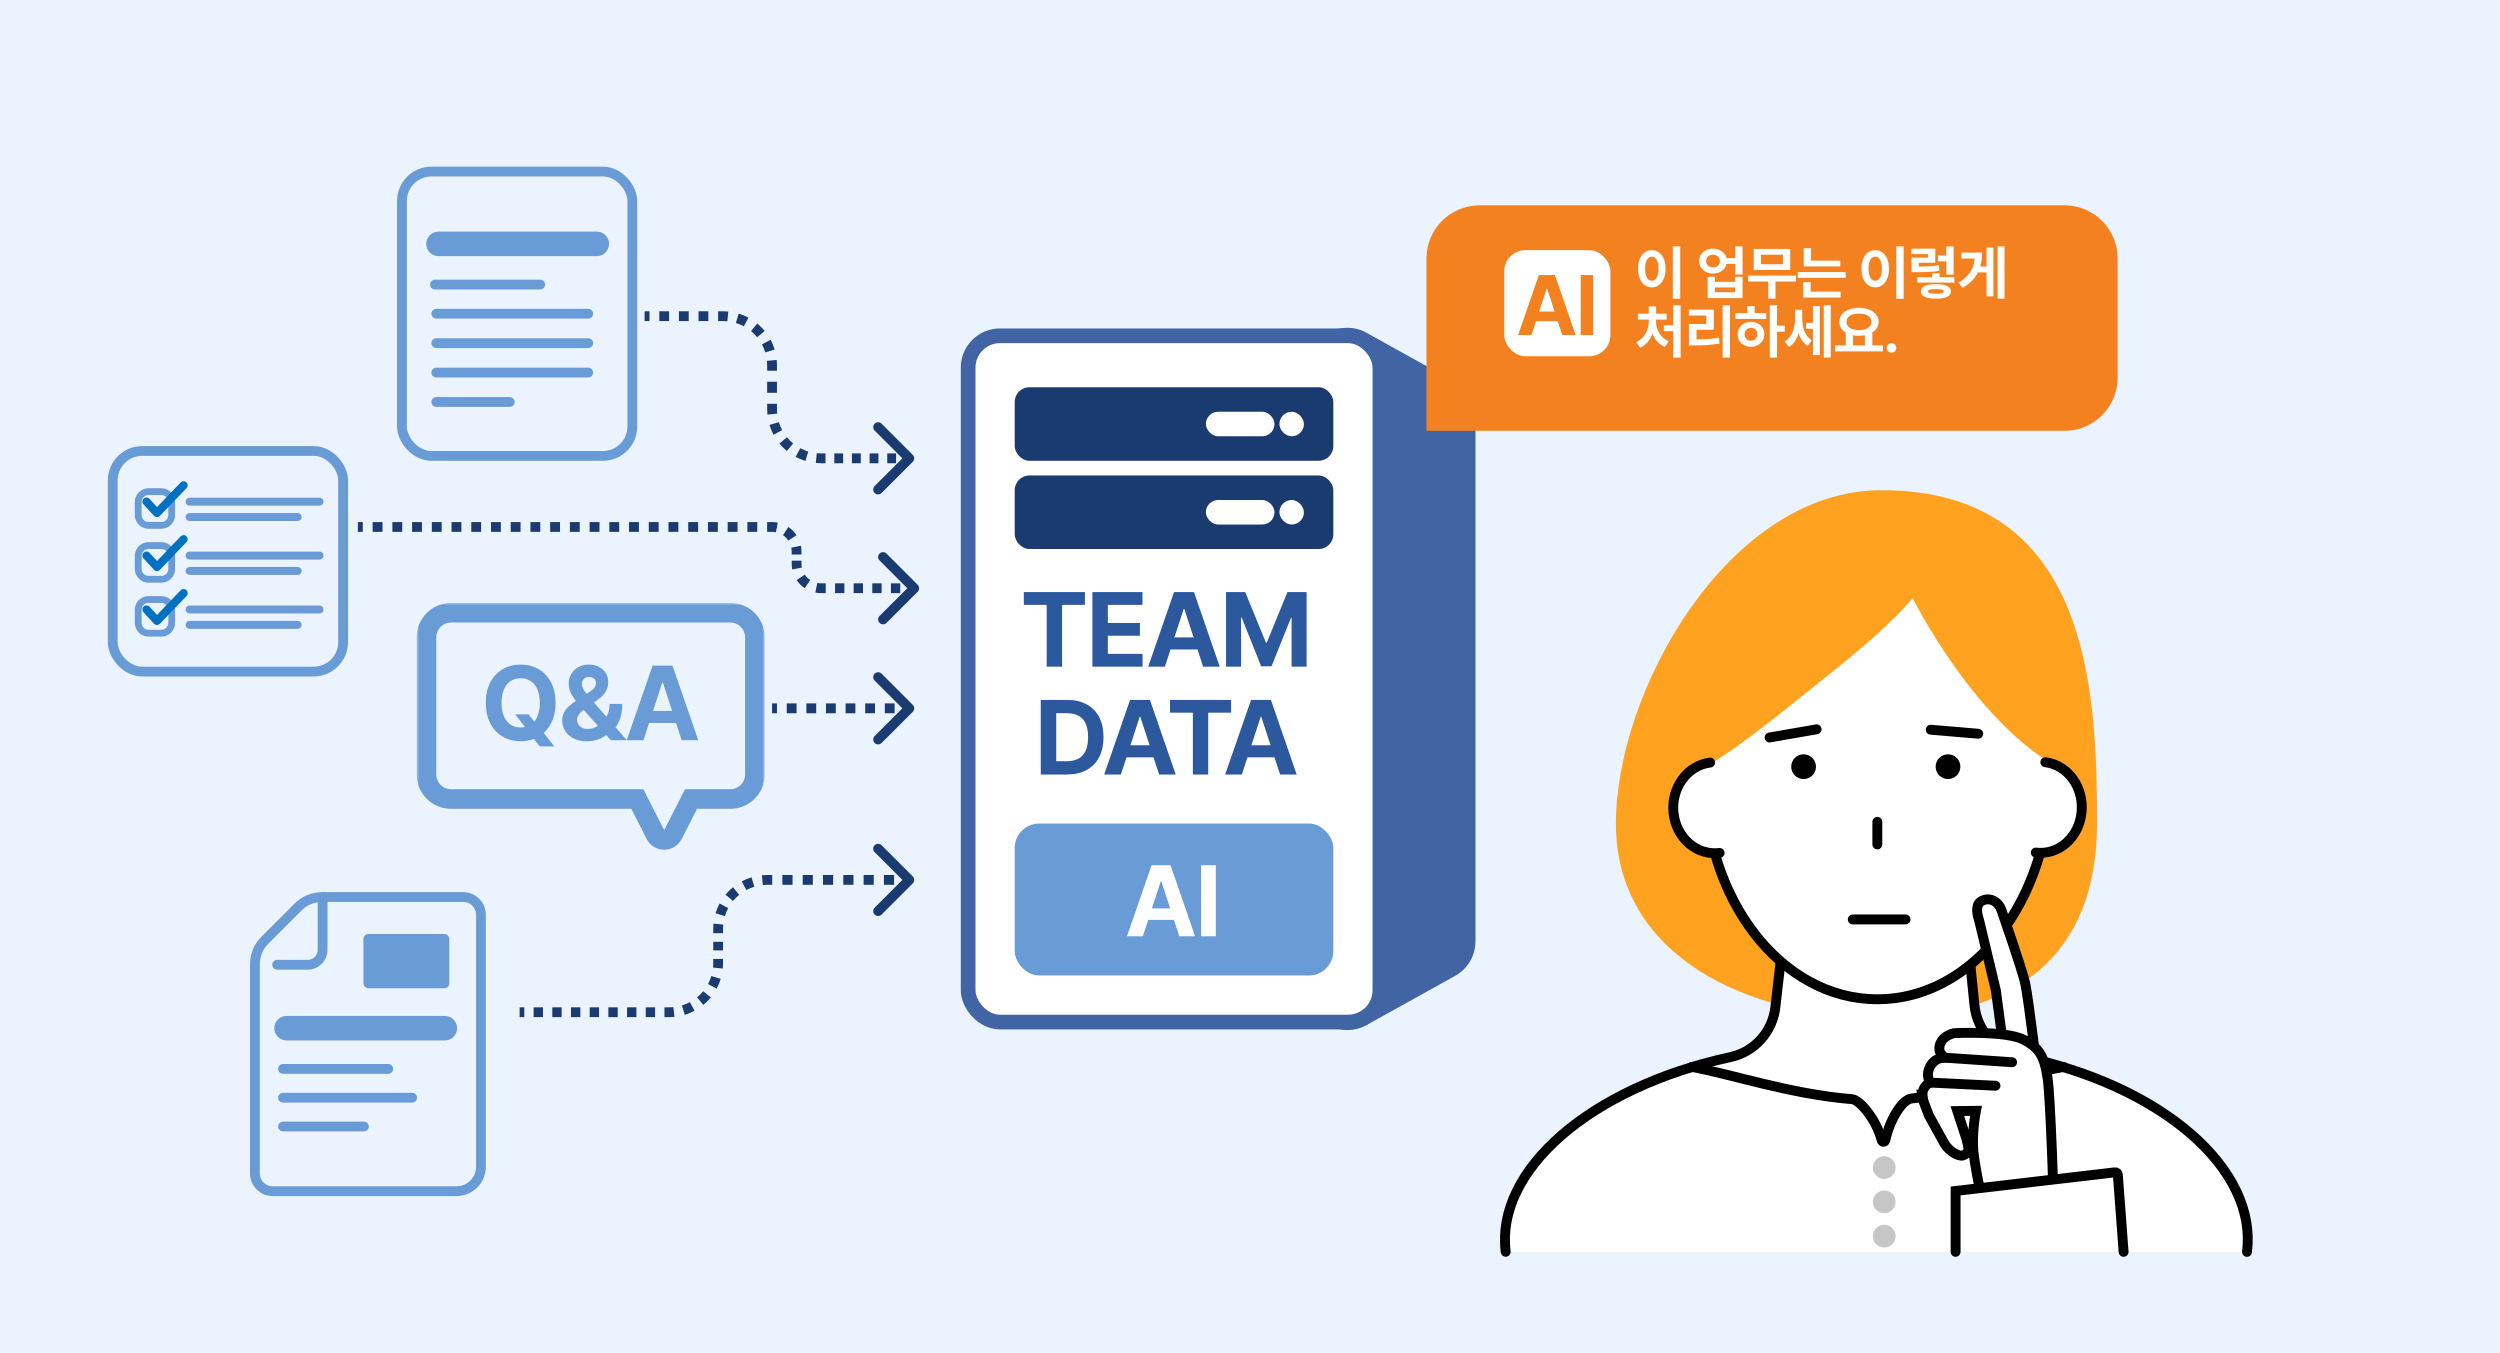 <svg width="510" height="276" viewBox="0 0 510 276" fill="none" xmlns="http://www.w3.org/2000/svg">
<rect width="510" height="276" fill="#EBF3FF"/>
<path d="M273.424 68.533C274.983 68.177 276.623 68.408 278.027 69.189L296.156 79.26L296.534 79.486C298.375 80.678 299.5 82.729 299.5 84.942V192.058C299.5 194.271 298.375 196.321 296.534 197.514L296.156 197.74L278.027 207.812C276.623 208.592 274.983 208.823 273.424 208.467L273.113 208.388L234.242 197.469C231.438 196.681 229.5 194.124 229.5 191.211V85.789C229.5 82.876 231.438 80.319 234.242 79.531L273.113 68.612L273.424 68.533Z" fill="#4064A4" stroke="#4064A4" stroke-width="3"/>
<rect x="197.5" y="68.5" width="84" height="140" rx="6.5" fill="white" stroke="#4064A4" stroke-width="3"/>
<rect x="207" y="168" width="65" height="31" rx="5" fill="#699BD7"/>
<path d="M229.9 191L234.925 176.506H238.789L243.794 191H240.571L239.48 187.657H234.235L233.144 191H229.9ZM238.719 185.314L236.907 179.769H236.807L234.995 185.314H238.719ZM248.028 191H245.026V176.506H248.028V191Z" fill="white"/>
<path d="M208.86 120.781H221.325V123.388H216.658V136H213.526V123.388H208.86V120.781ZM222.849 120.781H233.065V123.388H226.002V127.087H232.54V129.694H226.002V133.393H233.086V136H222.849V120.781ZM234.232 136L239.508 120.781H243.565L248.821 136H245.436L244.291 132.49H238.783L237.638 136H234.232ZM243.492 130.03L241.589 124.207H241.484L239.582 130.03H243.492ZM254.024 120.781L258.249 131.102H258.417L262.642 120.781H266.552V136H263.483V126.036H263.357L259.384 135.937H257.282L253.309 125.994H253.183V136H250.114V120.781H254.024ZM212.318 158V142.781H217.741C219.261 142.781 220.575 143.086 221.682 143.696C222.796 144.298 223.648 145.17 224.236 146.313C224.825 147.448 225.119 148.8 225.119 150.37C225.119 151.946 224.821 153.309 224.226 154.458C223.637 155.6 222.782 156.476 221.661 157.086C220.547 157.695 219.219 158 217.678 158H212.318ZM217.552 155.288C219.023 155.288 220.127 154.889 220.862 154.09C221.598 153.291 221.966 152.051 221.966 150.37C221.966 148.702 221.598 147.472 220.862 146.68C220.134 145.889 219.037 145.493 217.573 145.493H215.471V155.288H217.552ZM225.256 158L230.532 142.781H234.589L239.844 158H236.46L235.314 154.49H229.807L228.661 158H225.256ZM234.516 152.03L232.613 146.207H232.508L230.606 152.03H234.516ZM238.678 142.781H251.143V145.388H246.477V158H243.345V145.388H238.678V142.781ZM249.935 158L255.211 142.781H259.268L264.523 158H261.139L259.993 154.49H254.486L253.34 158H249.935ZM259.195 152.03L257.292 146.207H257.187L255.285 152.03H259.195Z" fill="#2C599D"/>
<rect x="207" y="79" width="65" height="15" rx="3" fill="#1A3B70"/>
<rect x="261" y="84" width="5" height="5" rx="2.5" fill="white"/>
<rect x="246" y="84" width="14" height="5" rx="2.5" fill="white"/>
<rect x="207" y="97" width="65" height="15" rx="3" fill="#1A3B70"/>
<rect x="261" y="102" width="5" height="5" rx="2.5" fill="white"/>
<rect x="246" y="102" width="14" height="5" rx="2.5" fill="white"/>
<path d="M98.12 238C98.12 240.761 95.881 243 93.12 243H55.616C53.635 243 52 241.372 52 239.384V196.815C52 194.834 52.706 193.062 54.125 191.715L60.715 185.125C62.062 183.706 63.834 183 65.815 183H94.504C96.485 183 98.12 184.628 98.12 186.616V238Z" stroke="#699BD7" stroke-width="2" stroke-linecap="round" stroke-linejoin="round"/>
<path d="M56.531 196.815H62.762C64.462 196.815 65.809 195.468 65.809 193.768V183" stroke="#699BD7" stroke-width="2" stroke-linecap="round" stroke-linejoin="round"/>
<path d="M57.74 218.051H79.205" stroke="#699BD7" stroke-width="2" stroke-linecap="round" stroke-linejoin="round"/>
<path d="M58.457 209.75L90.741 209.75" stroke="#699BD7" stroke-width="5" stroke-linecap="round" stroke-linejoin="round"/>
<path d="M57.74 223.928H84.089" stroke="#699BD7" stroke-width="2" stroke-linecap="round" stroke-linejoin="round"/>
<path d="M57.74 229.811H74.236" stroke="#699BD7" stroke-width="2" stroke-linecap="round" stroke-linejoin="round"/>
<rect x="74.138" y="190.535" width="17.526" height="11.069" rx="1" fill="#699BD7"/>
<path d="M186.207 94.207C186.598 93.817 186.598 93.183 186.207 92.793L179.843 86.429C179.453 86.038 178.819 86.038 178.429 86.429C178.038 86.82 178.038 87.453 178.429 87.843L184.086 93.5L178.429 99.157C178.038 99.547 178.038 100.181 178.429 100.571C178.819 100.962 179.453 100.962 179.843 100.571L186.207 94.207ZM131.5 64.5V65.5H132.5V64.5V63.5H131.5V64.5ZM134.5 64.5V65.5H136.5V64.5V63.5H134.5V64.5ZM138.5 64.5V65.5H140.5V64.5V63.5H138.5V64.5ZM142.5 64.5V65.5H144.5V64.5V63.5H142.5V64.5ZM146.5 64.5V65.5H147.5V64.5V63.5H146.5V64.5ZM147.5 64.5V65.5C147.798 65.5 148.093 65.514 148.384 65.543L148.481 64.547L148.577 63.552C148.223 63.518 147.863 63.5 147.5 63.5V64.5ZM150.404 64.928L150.114 65.885C150.683 66.058 151.227 66.285 151.743 66.561L152.215 65.679L152.687 64.797C152.057 64.46 151.39 64.182 150.694 63.971L150.404 64.928ZM153.844 66.77L153.209 67.542C153.665 67.917 154.083 68.335 154.458 68.791L155.23 68.156L156.003 67.521C155.546 66.965 155.035 66.454 154.479 65.997L153.844 66.77ZM156.321 69.785L155.439 70.257C155.715 70.772 155.943 71.317 156.115 71.886L157.072 71.596L158.029 71.306C157.818 70.61 157.54 69.943 157.203 69.313L156.321 69.785ZM157.453 73.519L156.457 73.616C156.486 73.907 156.5 74.201 156.5 74.5H157.5H158.5C158.5 74.137 158.482 73.777 158.448 73.423L157.453 73.519ZM157.5 74.5H156.5V75.625H157.5H158.5V74.5H157.5ZM157.5 77.875H156.5V80.125H157.5H158.5V77.875H157.5ZM157.5 82.375H156.5V83.5H157.5H158.5V82.375H157.5ZM157.5 83.5H156.5C156.5 83.863 156.518 84.223 156.552 84.577L157.547 84.481L158.543 84.384C158.514 84.093 158.5 83.799 158.5 83.5H157.5ZM157.928 86.404L156.971 86.694C157.182 87.39 157.46 88.057 157.797 88.687L158.679 88.215L159.561 87.743C159.285 87.228 159.057 86.683 158.885 86.114L157.928 86.404ZM159.77 89.844L158.997 90.479C159.454 91.035 159.965 91.546 160.521 92.003L161.156 91.23L161.791 90.458C161.335 90.083 160.917 89.665 160.542 89.209L159.77 89.844ZM162.785 92.321L162.313 93.203C162.943 93.54 163.61 93.818 164.306 94.029L164.596 93.072L164.886 92.115C164.317 91.942 163.773 91.715 163.257 91.439L162.785 92.321ZM166.519 93.453L166.423 94.448C166.777 94.482 167.137 94.5 167.5 94.5V93.5V92.5C167.202 92.5 166.907 92.486 166.616 92.457L166.519 93.453ZM167.5 93.5V94.5H168.4V93.5V92.5H167.5V93.5ZM170.2 93.5V94.5H172V93.5V92.5H170.2V93.5ZM173.8 93.5V94.5H175.6V93.5V92.5H173.8V93.5ZM177.4 93.5V94.5H179.2V93.5V92.5H177.4V93.5ZM181 93.5V94.5H182.8V93.5V92.5H181V93.5ZM184.6 93.5V94.5H185.5V93.5V92.5H184.6V93.5Z" fill="#1A3B70"/>
<path d="M186.207 145.207C186.598 144.817 186.598 144.183 186.207 143.793L179.843 137.429C179.453 137.038 178.819 137.038 178.429 137.429C178.038 137.819 178.038 138.453 178.429 138.843L184.086 144.5L178.429 150.157C178.038 150.547 178.038 151.181 178.429 151.571C178.819 151.962 179.453 151.962 179.843 151.571L186.207 145.207ZM157.5 144.5V145.5H158.5V144.5V143.5H157.5V144.5ZM160.5 144.5V145.5H162.5V144.5V143.5H160.5V144.5ZM164.5 144.5V145.5H166.5V144.5V143.5H164.5V144.5ZM168.5 144.5V145.5H170.5V144.5V143.5H168.5V144.5ZM172.5 144.5V145.5H174.5V144.5V143.5H172.5V144.5ZM176.5 144.5V145.5H178.5V144.5V143.5H176.5V144.5ZM180.5 144.5V145.5H182.5V144.5V143.5H180.5V144.5ZM184.5 144.5V145.5H185.5V144.5V143.5H184.5V144.5Z" fill="#1A3B70"/>
<path d="M186.207 180.207C186.598 179.817 186.598 179.183 186.207 178.793L179.843 172.429C179.453 172.038 178.819 172.038 178.429 172.429C178.038 172.819 178.038 173.453 178.429 173.843L184.086 179.5L178.429 185.157C178.038 185.547 178.038 186.181 178.429 186.571C178.819 186.962 179.453 186.962 179.843 186.571L186.207 180.207ZM106 206.5V207.5H106.953V206.5V205.5H106V206.5ZM108.859 206.5V207.5H110.766V206.5V205.5H108.859V206.5ZM112.672 206.5V207.5H114.578V206.5V205.5H112.672V206.5ZM116.484 206.5V207.5H118.391V206.5V205.5H116.484V206.5ZM120.297 206.5V207.5H122.203V206.5V205.5H120.297V206.5ZM124.109 206.5V207.5H126.016V206.5V205.5H124.109V206.5ZM127.922 206.5V207.5H129.828V206.5V205.5H127.922V206.5ZM131.734 206.5V207.5H133.641V206.5V205.5H131.734V206.5ZM135.547 206.5V207.5H136.5V206.5V205.5H135.547V206.5ZM136.5 206.5V207.5C136.863 207.5 137.223 207.482 137.577 207.448L137.481 206.453L137.384 205.457C137.093 205.486 136.798 205.5 136.5 205.5V206.5ZM139.404 206.072L139.694 207.029C140.39 206.818 141.057 206.54 141.687 206.203L141.215 205.321L140.743 204.439C140.227 204.715 139.683 204.943 139.114 205.115L139.404 206.072ZM142.844 204.23L143.479 205.003C144.035 204.546 144.546 204.035 145.003 203.479L144.23 202.844L143.458 202.209C143.083 202.665 142.665 203.083 142.209 203.458L142.844 204.23ZM145.321 201.215L146.203 201.687C146.54 201.057 146.818 200.39 147.029 199.694L146.072 199.404L145.115 199.114C144.943 199.683 144.715 200.227 144.439 200.743L145.321 201.215ZM146.453 197.481L147.448 197.577C147.482 197.223 147.5 196.863 147.5 196.5H146.5H145.5C145.5 196.798 145.486 197.093 145.457 197.384L146.453 197.481ZM146.5 196.5H147.5V195.625H146.5H145.5V196.5H146.5ZM146.5 193.875H147.5V192.125H146.5H145.5V193.875H146.5ZM146.5 190.375H147.5V189.5H146.5H145.5V190.375H146.5ZM146.5 189.5H147.5C147.5 189.202 147.514 188.907 147.543 188.616L146.547 188.519L145.552 188.423C145.518 188.777 145.5 189.137 145.5 189.5H146.5ZM146.928 186.596L147.885 186.886C148.057 186.317 148.285 185.773 148.561 185.257L147.679 184.785L146.797 184.313C146.46 184.943 146.182 185.61 145.971 186.306L146.928 186.596ZM148.77 183.156L149.542 183.791C149.917 183.335 150.335 182.917 150.791 182.542L150.156 181.77L149.521 180.997C148.965 181.454 148.454 181.965 147.997 182.521L148.77 183.156ZM151.785 180.679L152.257 181.561C152.773 181.285 153.317 181.057 153.886 180.885L153.596 179.928L153.306 178.971C152.61 179.182 151.943 179.46 151.313 179.797L151.785 180.679ZM155.519 179.547L155.616 180.543C155.907 180.514 156.202 180.5 156.5 180.5V179.5V178.5C156.137 178.5 155.777 178.518 155.423 178.552L155.519 179.547ZM156.5 179.5V180.5H157.536V179.5V178.5H156.5V179.5ZM159.607 179.5V180.5H161.679V179.5V178.5H159.607V179.5ZM163.75 179.5V180.5H165.821V179.5V178.5H163.75V179.5ZM167.893 179.5V180.5H169.964V179.5V178.5H167.893V179.5ZM172.036 179.5V180.5H174.107V179.5V178.5H172.036V179.5ZM176.179 179.5V180.5H178.25V179.5V178.5H176.179V179.5ZM180.321 179.5V180.5H182.393V179.5V178.5H180.321V179.5ZM184.464 179.5V180.5H185.5V179.5V178.5H184.464V179.5Z" fill="#1A3B70"/>
<rect x="82" y="35" width="47" height="58" rx="6" stroke="#699BD7" stroke-width="2"/>
<path d="M88.74 58.051H110.205" stroke="#699BD7" stroke-width="2" stroke-linecap="round" stroke-linejoin="round"/>
<path d="M89.457 49.75L121.741 49.75" stroke="#699BD7" stroke-width="5" stroke-linecap="round" stroke-linejoin="round"/>
<path d="M89 64H120" stroke="#699BD7" stroke-width="2" stroke-linecap="round" stroke-linejoin="round"/>
<path d="M89 76H120" stroke="#699BD7" stroke-width="2" stroke-linecap="round" stroke-linejoin="round"/>
<path d="M89 82H104" stroke="#699BD7" stroke-width="2" stroke-linecap="round" stroke-linejoin="round"/>
<path d="M89 70H120" stroke="#699BD7" stroke-width="2" stroke-linecap="round" stroke-linejoin="round"/>
<rect x="23" y="92" width="47" height="45" rx="6" fill="#EBF3FF" stroke="#699BD7" stroke-width="2"/>
<path d="M32.932 100.098H30.304C30.227 100.098 30.147 100.098 30.07 100.111C30.057 100.111 30.049 100.111 30.036 100.115C29.972 100.123 29.904 100.132 29.84 100.145C29.836 100.145 29.827 100.145 29.823 100.149C29.393 100.239 28.997 100.453 28.677 100.775C28.362 101.092 28.149 101.49 28.055 101.919C28.055 101.927 28.051 101.936 28.047 101.945C28.034 102 28.03 102.056 28.021 102.112C28.021 102.133 28.013 102.155 28.013 102.176C28.013 102.223 28.009 102.27 28.004 102.313C28.004 102.343 28 102.377 28 102.407V105.051C28 105.669 28.238 106.251 28.673 106.688C29.039 107.057 29.512 107.284 30.019 107.348C30.036 107.348 30.053 107.353 30.066 107.357C30.108 107.357 30.147 107.361 30.189 107.366C30.223 107.366 30.262 107.37 30.296 107.37H32.924C34.193 107.37 35.224 106.333 35.224 105.056V103.033V102.412C35.224 101.135 34.193 100.098 32.924 100.098H32.932ZM34.84 105.056C34.84 106.114 33.984 106.976 32.932 106.976H31.616H30.3C30.236 106.976 30.168 106.976 30.104 106.963C30.104 106.963 30.096 106.963 30.091 106.963C29.269 106.873 28.601 106.251 28.43 105.45C28.43 105.45 28.43 105.446 28.43 105.441C28.422 105.394 28.413 105.347 28.409 105.296C28.409 105.279 28.405 105.266 28.4 105.249C28.4 105.214 28.4 105.176 28.396 105.141C28.396 105.111 28.396 105.086 28.396 105.056V102.412C28.396 102.347 28.396 102.279 28.405 102.215V102.206C28.413 102.142 28.422 102.082 28.434 102.022C28.575 101.34 29.078 100.788 29.733 100.578C29.733 100.578 29.733 100.578 29.738 100.578C29.785 100.565 29.836 100.552 29.883 100.539C29.895 100.539 29.908 100.53 29.921 100.53C29.959 100.522 29.997 100.518 30.032 100.513C30.057 100.513 30.083 100.505 30.113 100.5C30.13 100.5 30.147 100.5 30.168 100.5C30.215 100.5 30.257 100.496 30.304 100.496H32.932C33.984 100.496 34.84 101.358 34.84 102.416V105.06V105.056Z" fill="#699BD7" stroke="#699BD7" stroke-miterlimit="10"/>
<path d="M38.674 101.803H65.191C65.483 101.803 65.722 102.042 65.722 102.34C65.722 102.638 65.483 102.876 65.191 102.876H38.674C38.381 102.876 38.142 102.638 38.141 102.34C38.141 102.041 38.381 101.803 38.674 101.803Z" fill="#699BD7" stroke="#699BD7" stroke-width="0.555"/>
<path d="M38.674 104.938H60.731C61.024 104.938 61.263 105.176 61.263 105.475C61.263 105.773 61.023 106.011 60.731 106.011H38.674C38.381 106.011 38.142 105.773 38.141 105.475C38.141 105.176 38.381 104.938 38.674 104.938Z" fill="#699BD7" stroke="#699BD7" stroke-width="0.555"/>
<path d="M29.891 102.338L32.025 104.661L37.455 99" stroke="#0070C0" stroke-width="1.664" stroke-linecap="round" stroke-linejoin="round"/>
<path d="M32.932 111.098H30.304C30.227 111.098 30.147 111.098 30.07 111.111C30.057 111.111 30.049 111.111 30.036 111.115C29.972 111.123 29.904 111.132 29.84 111.145C29.836 111.145 29.827 111.145 29.823 111.149C29.393 111.239 28.997 111.453 28.677 111.775C28.362 112.092 28.149 112.49 28.055 112.919C28.055 112.927 28.051 112.936 28.047 112.945C28.034 113 28.03 113.056 28.021 113.112C28.021 113.133 28.013 113.155 28.013 113.176C28.013 113.223 28.009 113.27 28.004 113.313C28.004 113.343 28 113.377 28 113.407V116.051C28 116.669 28.238 117.251 28.673 117.688C29.039 118.057 29.512 118.284 30.019 118.348C30.036 118.348 30.053 118.353 30.066 118.357C30.108 118.357 30.147 118.361 30.189 118.366C30.223 118.366 30.262 118.37 30.296 118.37H32.924C34.193 118.37 35.224 117.333 35.224 116.056V114.033V113.412C35.224 112.135 34.193 111.098 32.924 111.098H32.932ZM34.84 116.056C34.84 117.114 33.984 117.976 32.932 117.976H31.616H30.3C30.236 117.976 30.168 117.976 30.104 117.963C30.104 117.963 30.096 117.963 30.091 117.963C29.269 117.873 28.601 117.251 28.43 116.45C28.43 116.45 28.43 116.446 28.43 116.441C28.422 116.394 28.413 116.347 28.409 116.296C28.409 116.279 28.405 116.266 28.4 116.249C28.4 116.214 28.4 116.176 28.396 116.141C28.396 116.111 28.396 116.086 28.396 116.056V113.412C28.396 113.347 28.396 113.279 28.405 113.215V113.206C28.413 113.142 28.422 113.082 28.434 113.022C28.575 112.34 29.078 111.788 29.733 111.578C29.733 111.578 29.733 111.578 29.738 111.578C29.785 111.565 29.836 111.552 29.883 111.539C29.895 111.539 29.908 111.53 29.921 111.53C29.959 111.522 29.997 111.518 30.032 111.513C30.057 111.513 30.083 111.505 30.113 111.5C30.13 111.5 30.147 111.5 30.168 111.5C30.215 111.5 30.257 111.496 30.304 111.496H32.932C33.984 111.496 34.84 112.358 34.84 113.416V116.06V116.056Z" fill="#699BD7" stroke="#699BD7" stroke-miterlimit="10"/>
<path d="M38.674 112.803H65.191C65.483 112.803 65.722 113.042 65.722 113.34C65.722 113.638 65.483 113.876 65.191 113.876H38.674C38.381 113.876 38.142 113.638 38.141 113.34C38.141 113.041 38.381 112.803 38.674 112.803Z" fill="#699BD7" stroke="#699BD7" stroke-width="0.555"/>
<path d="M38.674 115.938H60.731C61.024 115.938 61.263 116.176 61.263 116.475C61.263 116.773 61.023 117.011 60.731 117.011H38.674C38.381 117.011 38.142 116.773 38.141 116.475C38.141 116.176 38.381 115.938 38.674 115.938Z" fill="#699BD7" stroke="#699BD7" stroke-width="0.555"/>
<path d="M29.891 113.338L32.025 115.661L37.455 110" stroke="#0070C0" stroke-width="1.664" stroke-linecap="round" stroke-linejoin="round"/>
<path d="M32.932 122.098H30.304C30.227 122.098 30.147 122.098 30.07 122.111C30.057 122.111 30.049 122.111 30.036 122.115C29.972 122.123 29.904 122.132 29.84 122.145C29.836 122.145 29.827 122.145 29.823 122.149C29.393 122.239 28.997 122.453 28.677 122.775C28.362 123.092 28.149 123.49 28.055 123.919C28.055 123.927 28.051 123.936 28.047 123.945C28.034 124 28.03 124.056 28.021 124.112C28.021 124.133 28.013 124.155 28.013 124.176C28.013 124.223 28.009 124.27 28.004 124.313C28.004 124.343 28 124.377 28 124.407V127.051C28 127.669 28.238 128.251 28.673 128.688C29.039 129.057 29.512 129.284 30.019 129.348C30.036 129.348 30.053 129.353 30.066 129.357C30.108 129.357 30.147 129.361 30.189 129.366C30.223 129.366 30.262 129.37 30.296 129.37H32.924C34.193 129.37 35.224 128.333 35.224 127.056V125.033V124.412C35.224 123.135 34.193 122.098 32.924 122.098H32.932ZM34.84 127.056C34.84 128.114 33.984 128.976 32.932 128.976H31.616H30.3C30.236 128.976 30.168 128.976 30.104 128.963C30.104 128.963 30.096 128.963 30.091 128.963C29.269 128.873 28.601 128.251 28.43 127.45C28.43 127.45 28.43 127.446 28.43 127.441C28.422 127.394 28.413 127.347 28.409 127.296C28.409 127.279 28.405 127.266 28.4 127.249C28.4 127.214 28.4 127.176 28.396 127.141C28.396 127.111 28.396 127.086 28.396 127.056V124.412C28.396 124.347 28.396 124.279 28.405 124.215V124.206C28.413 124.142 28.422 124.082 28.434 124.022C28.575 123.34 29.078 122.788 29.733 122.578C29.733 122.578 29.733 122.578 29.738 122.578C29.785 122.565 29.836 122.552 29.883 122.539C29.895 122.539 29.908 122.53 29.921 122.53C29.959 122.522 29.997 122.518 30.032 122.513C30.057 122.513 30.083 122.505 30.113 122.5C30.13 122.5 30.147 122.5 30.168 122.5C30.215 122.5 30.257 122.496 30.304 122.496H32.932C33.984 122.496 34.84 123.358 34.84 124.416V127.06V127.056Z" fill="#699BD7" stroke="#699BD7" stroke-miterlimit="10"/>
<path d="M38.674 123.803H65.191C65.483 123.803 65.722 124.042 65.722 124.34C65.722 124.638 65.483 124.876 65.191 124.876H38.674C38.381 124.876 38.142 124.638 38.141 124.34C38.141 124.041 38.381 123.803 38.674 123.803Z" fill="#699BD7" stroke="#699BD7" stroke-width="0.555"/>
<path d="M38.674 126.938H60.731C61.024 126.938 61.263 127.176 61.263 127.475C61.263 127.773 61.023 128.011 60.731 128.011H38.674C38.381 128.011 38.142 127.773 38.141 127.475C38.141 127.176 38.381 126.938 38.674 126.938Z" fill="#699BD7" stroke="#699BD7" stroke-width="0.555"/>
<path d="M29.891 124.338L32.025 126.661L37.455 121" stroke="#0070C0" stroke-width="1.664" stroke-linecap="round" stroke-linejoin="round"/>
<mask id="path-42-outside-1_161_1400" maskUnits="userSpaceOnUse" x="85" y="123" width="71" height="51" fill="black">
<rect fill="white" x="85" y="123" width="71" height="51"/>
<path d="M149 125C151.761 125 154 127.239 154 130V158C154 160.761 151.761 163 149 163H140.972L137.277 170.252C136.535 171.708 134.455 171.708 133.713 170.252L130.019 163H92C89.239 163 87 160.761 87 158V130C87 127.239 89.239 125 92 125H149Z"/>
</mask>
<path d="M154 130H156H154ZM154 158H156H154ZM149 163V165V163ZM140.972 163V161H139.746L139.19 162.092L140.972 163ZM137.277 170.252L139.059 171.16L139.059 171.16L137.277 170.252ZM133.713 170.252L131.931 171.16L131.931 171.16L133.713 170.252ZM130.019 163L131.801 162.092L131.244 161H130.019V163ZM87 158H85H87ZM87 130L85 130V130H87ZM92 125V123V125ZM149 125V127C150.657 127 152 128.343 152 130H154H156C156 126.134 152.866 123 149 123V125ZM154 130H152V158H154H156V130H154ZM154 158H152C152 159.657 150.657 161 149 161V163V165C152.866 165 156 161.866 156 158H154ZM149 163V161H140.972V163V165H149V163ZM140.972 163L139.19 162.092L135.495 169.344L137.277 170.252L139.059 171.16L142.754 163.908L140.972 163ZM137.277 170.252L135.495 169.344L135.495 169.344L133.713 170.252L131.931 171.16C133.415 174.072 137.576 174.072 139.059 171.16L137.277 170.252ZM133.713 170.252L135.495 169.344L131.801 162.092L130.019 163L128.236 163.908L131.931 171.16L133.713 170.252ZM130.019 163V161H92V163V165H130.019V163ZM92 163V161C90.343 161 89 159.657 89 158H87H85C85 161.866 88.134 165 92 165V163ZM87 158H89V130H87H85V158H87ZM87 130L89 130C89 128.343 90.343 127 92 127V125V123C88.134 123 85 126.134 85 130L87 130ZM92 125V127H149V125V123H92V125Z" fill="#699BD7" mask="url(#path-42-outside-1_161_1400)"/>
<path d="M107.824 145.724L108.98 147.206C109.352 146.778 109.632 146.242 109.821 145.598C110.017 144.946 110.115 144.2 110.115 143.359C110.115 142.301 109.954 141.397 109.632 140.647C109.31 139.898 108.858 139.334 108.276 138.955C107.695 138.57 107.011 138.374 106.227 138.367C105.435 138.374 104.745 138.57 104.156 138.955C103.568 139.341 103.112 139.912 102.79 140.668C102.474 141.418 102.317 142.326 102.317 143.391C102.317 144.456 102.474 145.367 102.79 146.123C103.112 146.873 103.568 147.441 104.156 147.826C104.745 148.211 105.435 148.407 106.227 148.414C106.535 148.414 106.826 148.383 107.099 148.32L105.113 145.724H107.824ZM99.101 143.391C99.101 141.772 99.409 140.374 100.026 139.197C100.642 138.02 101.49 137.123 102.569 136.506C103.648 135.883 104.867 135.571 106.227 135.571C107.579 135.571 108.791 135.883 109.863 136.506C110.942 137.123 111.79 138.02 112.407 139.197C113.023 140.374 113.332 141.772 113.332 143.391C113.332 144.722 113.118 145.906 112.69 146.943C112.27 147.98 111.678 148.842 110.914 149.529L113.079 152.261H110.115L108.896 150.748C108.069 151.056 107.18 151.21 106.227 151.21C104.867 151.21 103.648 150.902 102.569 150.285C101.49 149.662 100.642 148.761 100.026 147.584C99.409 146.4 99.101 145.002 99.101 143.391ZM119.775 151.231C118.752 151.231 117.855 151.046 117.084 150.674C116.313 150.296 115.721 149.784 115.308 149.14C114.895 148.488 114.688 147.763 114.688 146.964C114.688 146.397 114.8 145.885 115.024 145.43C115.248 144.974 115.557 144.557 115.949 144.179C116.348 143.8 116.856 143.398 117.473 142.97C117.018 142.389 116.66 141.818 116.401 141.257C116.142 140.696 116.012 140.104 116.012 139.481C116.012 138.745 116.184 138.083 116.527 137.494C116.877 136.899 117.364 136.429 117.988 136.086C118.619 135.743 119.34 135.571 120.153 135.571C120.938 135.571 121.628 135.732 122.224 136.054C122.819 136.377 123.278 136.808 123.601 137.347C123.923 137.887 124.084 138.479 124.084 139.123C124.084 140.518 123.411 141.695 122.066 142.655L121.173 143.306L123.716 146.228C124.144 145.43 124.357 144.554 124.357 143.601H126.943C126.95 144.596 126.831 145.496 126.585 146.302C126.347 147.101 126.011 147.791 125.576 148.372L127.868 151H124.61L123.674 149.949C123.142 150.376 122.535 150.695 121.856 150.905C121.176 151.116 120.482 151.224 119.775 151.231ZM117.715 146.796C117.715 147.153 117.802 147.479 117.978 147.773C118.16 148.061 118.415 148.288 118.745 148.457C119.081 148.625 119.466 148.709 119.901 148.709C120.616 148.709 121.313 148.499 121.992 148.078L119.081 144.83L118.976 144.904C118.556 145.205 118.24 145.521 118.03 145.85C117.82 146.172 117.715 146.488 117.715 146.796ZM118.682 139.523C118.689 139.817 118.773 140.125 118.934 140.448C119.102 140.763 119.347 141.124 119.67 141.53L120.468 140.994C120.854 140.756 121.134 140.5 121.309 140.227C121.491 139.947 121.583 139.635 121.583 139.292C121.583 139.095 121.527 138.906 121.414 138.724C121.302 138.535 121.141 138.384 120.931 138.272C120.721 138.153 120.475 138.093 120.195 138.093C119.754 138.093 119.393 138.23 119.113 138.503C118.832 138.777 118.689 139.116 118.682 139.523ZM127.858 151L133.134 135.781H137.191L142.446 151H139.062L137.916 147.49H132.409L131.263 151H127.858ZM137.117 145.03L135.215 139.207H135.11L133.207 145.03H137.117Z" fill="#699BD7"/>
<path d="M187.207 120.707C187.598 120.317 187.598 119.683 187.207 119.293L180.843 112.929C180.453 112.538 179.819 112.538 179.429 112.929C179.038 113.319 179.038 113.953 179.429 114.343L185.086 120L179.429 125.657C179.038 126.047 179.038 126.681 179.429 127.071C179.819 127.462 180.453 127.462 180.843 127.071L187.207 120.707ZM73 107.5V108.5H74.006V107.5V106.5H73V107.5ZM76.018 107.5V108.5H78.03V107.5V106.5H76.018V107.5ZM80.042 107.5V108.5H82.054V107.5V106.5H80.042V107.5ZM84.066 107.5V108.5H86.077V107.5V106.5H84.066V107.5ZM88.089 107.5V108.5H90.101V107.5V106.5H88.089V107.5ZM92.113 107.5V108.5H94.125V107.5V106.5H92.113V107.5ZM96.137 107.5V108.5H98.149V107.5V106.5H96.137V107.5ZM100.161 107.5V108.5H102.173V107.5V106.5H100.161V107.5ZM104.185 107.5V108.5H106.196V107.5V106.5H104.185V107.5ZM108.208 107.5V108.5H110.22V107.5V106.5H108.208V107.5ZM112.232 107.5V108.5H114.244V107.5V106.5H112.232V107.5ZM116.256 107.5V108.5H118.268V107.5V106.5H116.256V107.5ZM120.28 107.5V108.5H122.292V107.5V106.5H120.28V107.5ZM124.304 107.5V108.5H126.315V107.5V106.5H124.304V107.5ZM128.327 107.5V108.5H130.339V107.5V106.5H128.327V107.5ZM132.351 107.5V108.5H134.363V107.5V106.5H132.351V107.5ZM136.375 107.5V108.5H138.387V107.5V106.5H136.375V107.5ZM140.399 107.5V108.5H142.411V107.5V106.5H140.399V107.5ZM144.423 107.5V108.5H146.435V107.5V106.5H144.423V107.5ZM148.446 107.5V108.5H150.458V107.5V106.5H148.446V107.5ZM152.47 107.5V108.5H154.482V107.5V106.5H152.47V107.5ZM156.494 107.5V108.5H157.5V107.5V106.5H156.494V107.5ZM157.5 107.5V108.5C157.768 108.5 158.03 108.526 158.282 108.576L158.476 107.595L158.67 106.614C158.291 106.539 157.899 106.5 157.5 106.5V107.5ZM160.278 108.342L159.722 109.173C160.158 109.465 160.535 109.842 160.827 110.278L161.658 109.722L162.489 109.166C162.051 108.512 161.488 107.949 160.834 107.511L160.278 108.342ZM162.405 111.524L161.424 111.718C161.474 111.97 161.5 112.232 161.5 112.5H162.5H163.5C163.5 112.101 163.461 111.709 163.386 111.33L162.405 111.524ZM162.5 112.5H161.5V113.125H162.5H163.5V112.5H162.5ZM162.5 114.375H161.5V115H162.5H163.5V114.375H162.5ZM162.5 115H161.5C161.5 115.399 161.539 115.791 161.614 116.17L162.595 115.976L163.576 115.782C163.526 115.53 163.5 115.268 163.5 115H162.5ZM163.342 117.778L162.511 118.334C162.949 118.988 163.512 119.551 164.166 119.989L164.722 119.158L165.278 118.327C164.842 118.035 164.465 117.658 164.173 117.222L163.342 117.778ZM166.524 119.905L166.33 120.886C166.709 120.961 167.101 121 167.5 121V120V119C167.232 119 166.97 118.974 166.718 118.924L166.524 119.905ZM167.5 120V121H168.45V120V119H167.5V120ZM170.35 120V121H172.25V120V119H170.35V120ZM174.15 120V121H176.05V120V119H174.15V120ZM177.95 120V121H179.85V120V119H177.95V120ZM181.75 120V121H183.65V120V119H181.75V120ZM185.55 120V121H186.5V120V119H185.55V120Z" fill="#1A3B70"/>
<g clip-path="url(#clip0_161_1400)">
<path d="M383.803 100C352.593 100 329.644 140.916 329.644 168.019C329.644 195.121 356.701 207.621 383.805 207.621C410.909 207.621 427.794 195.121 427.794 168.019C427.794 140.916 426.336 100 383.803 100Z" fill="#FFA220"/>
<path d="M401.831 195.553H363.317L362.172 205.497C361.598 210.493 357.917 214.588 353.004 215.652C324.259 221.881 304.543 238.781 306.659 255.363H457.877C460.018 238.583 441.408 221.527 412.086 215.436C407.066 214.394 403.312 210.198 402.796 205.097L401.831 195.555V195.553Z" fill="white"/>
<path d="M384.383 247.5C385.664 247.5 386.702 246.461 386.702 245.18C386.702 243.9 385.664 242.861 384.383 242.861C383.102 242.861 382.064 243.9 382.064 245.18C382.064 246.461 383.102 247.5 384.383 247.5Z" fill="#C6C6C6"/>
<path d="M384.383 254.494C385.664 254.494 386.702 253.455 386.702 252.175C386.702 250.894 385.664 249.855 384.383 249.855C383.102 249.855 382.064 250.894 382.064 252.175C382.064 253.455 383.102 254.494 384.383 254.494Z" fill="#C6C6C6"/>
<path d="M386.023 239.827C386.928 238.922 386.928 237.453 386.023 236.548C385.117 235.642 383.649 235.642 382.743 236.548C381.837 237.453 381.837 238.922 382.743 239.827C383.649 240.733 385.117 240.733 386.023 239.827Z" fill="#C6C6C6"/>
<path d="M420.986 217.654C413.397 218.946 401.741 222.867 389.968 224.091C388.102 224.285 385.548 228.252 384.596 232.638C384.513 233.02 383.974 233.029 383.877 232.651C382.763 228.288 379.317 224.355 377.835 224.235C365.261 223.225 353.095 219.089 345.135 217.656" stroke="black" stroke-width="2.018" stroke-miterlimit="10" stroke-linecap="round"/>
<path d="M458.385 255.381C460.526 238.601 441.408 221.525 412.084 215.434C407.064 214.392 403.31 210.196 402.795 205.095L401.829 195.553H363.315L362.17 205.497C361.596 210.493 357.915 214.588 353.002 215.652C324.27 221.877 305.066 238.788 307.165 255.363" stroke="black" stroke-width="2.018" stroke-miterlimit="10" stroke-linecap="round"/>
<path d="M418.235 158.277C418.457 183.321 402.682 203.855 382.997 203.855C363.313 203.855 347.538 183.321 347.76 158.277C347.978 133.545 363.755 113.721 382.997 113.721C402.24 113.721 418.017 133.545 418.235 158.277Z" fill="white" stroke="black" stroke-width="2.018" stroke-miterlimit="10" stroke-linecap="round"/>
<path d="M392.933 111.594C397.69 117.575 384.274 128.758 369.82 140.254C363.072 145.622 351.622 155.108 345.842 157.343C339.243 159.895 336.287 154.528 336.124 150.457C335.885 144.501 339.226 130.306 353.68 118.808C368.134 107.312 388.173 105.611 392.933 111.592V111.594Z" fill="#FFA220"/>
<path d="M416.912 154.777C400.385 143.625 389.136 120.007 389.136 120.007C391.597 117.532 390.423 111.33 396.008 113.132C398.993 114.095 408.087 120.638 411.39 123.92C420.868 133.34 424.495 152.169 422.149 156.187L418.949 154.938L416.912 154.778V154.777Z" fill="#FFA220"/>
<path d="M352.952 173.788C347.281 174.493 342.256 170.934 341.731 165.842C341.204 160.749 345.376 156.05 351.048 155.348L352.954 173.79L352.952 173.788Z" fill="white"/>
<path d="M413.993 173.781C419.336 174.447 424.099 170.858 424.627 165.767C425.156 160.675 421.255 156.006 415.911 155.34L413.993 173.781Z" fill="white"/>
<path d="M350.804 174C346.145 174.587 341.935 170.936 341.397 165.844C340.86 160.753 344.201 156.15 348.859 155.562" stroke="black" stroke-width="2.018" stroke-miterlimit="10" stroke-linecap="round"/>
<path d="M415.3 173.923C419.958 174.511 424.092 170.859 424.629 165.768C425.167 160.677 421.903 156.073 417.245 155.486" stroke="black" stroke-width="2.018" stroke-miterlimit="10" stroke-linecap="round"/>
<path d="M367.931 158.926C369.325 158.926 370.456 157.796 370.456 156.402C370.456 155.007 369.325 153.877 367.931 153.877C366.537 153.877 365.406 155.007 365.406 156.402C365.406 157.796 366.537 158.926 367.931 158.926Z" fill="black"/>
<path d="M397.393 158.926C398.787 158.926 399.918 157.796 399.918 156.402C399.918 155.007 398.787 153.877 397.393 153.877C395.999 153.877 394.868 155.007 394.868 156.402C394.868 157.796 395.999 158.926 397.393 158.926Z" fill="black"/>
<path d="M393.871 148.861L403.567 149.683" stroke="black" stroke-width="2.018" stroke-miterlimit="10" stroke-linecap="round"/>
<path d="M370.585 148.779L361 150.446" stroke="black" stroke-width="2.018" stroke-miterlimit="10" stroke-linecap="round"/>
<path d="M382.976 167.66V172.258" stroke="black" stroke-width="2.018" stroke-miterlimit="10" stroke-linecap="round"/>
<path d="M377.96 187.564H388.728" stroke="black" stroke-width="2.018" stroke-miterlimit="10" stroke-linecap="round"/>
<path d="M416.389 224.971L410.329 225.78L407.155 202.027L403.746 187.775C403.185 186.073 403.002 184.28 404.475 183.7L404.618 183.642C406.089 183.062 407.739 183.972 408.3 185.676C408.3 185.676 412.425 197.514 413.118 200.477C413.812 203.44 416.391 224.969 416.391 224.969L416.389 224.971Z" fill="white" stroke="black" stroke-width="2.018" stroke-miterlimit="10" stroke-linecap="round"/>
<path d="M392.204 223.609C392.045 222.417 392.711 221.307 393.76 220.846C393.494 220.41 393.329 219.901 393.305 219.353C393.226 217.619 394.588 215.894 396.321 215.816L396.716 215.762C396.215 215.234 395.668 214.83 395.633 214.045C395.554 212.311 396.912 211.177 398.629 210.765C398.629 210.765 409.168 210.24 412.795 212.08C416.423 213.92 417.083 216.074 417.7 219.901C418.316 223.729 419 246.248 419 246.248L404.987 248.121C404.987 248.121 403.207 239.755 402.658 235.654C402.11 231.554 403.091 226.606 403.091 226.606L399.29 226.653L401.141 232.313C401.523 234.007 402.062 235.08 400.444 235.704C399.607 236.027 397.578 234.82 396.688 233.33L393.505 227.572L392.413 224.721L392.201 223.608L392.204 223.609Z" fill="white" stroke="black" stroke-width="2.018" stroke-miterlimit="10" stroke-linecap="round"/>
<path d="M396.716 215.764L410.471 216.696" stroke="black" stroke-width="2.018" stroke-miterlimit="10" stroke-linecap="round"/>
<path d="M393.76 220.846L407.08 221.49" stroke="black" stroke-width="2.018" stroke-miterlimit="10" stroke-linecap="round"/>
<path d="M398.945 255.381H433.214L432.042 239.694C432.042 239.369 431.759 239.118 431.436 239.156L398.943 242.954V255.381H398.945Z" fill="white"/>
<path d="M433.214 255.381L432.042 239.694C432.042 239.369 431.759 239.118 431.436 239.156L398.943 242.954V255.381" stroke="black" stroke-width="2.018" stroke-miterlimit="10" stroke-linecap="round"/>
</g>
<g filter="url(#filter0_d_161_1400)">
<path d="M291 49.828C291 43.848 295.848 39 301.828 39H421.172C427.152 39 432 43.848 432 49.828V74.172C432 80.152 427.152 85 421.172 85H291V49.828Z" fill="#F48120"/>
</g>
<rect x="306.868" y="51.027" width="21.655" height="21.655" rx="4.331" fill="white"/>
<path d="M309.689 68.356L313.935 56.107H317.2L321.43 68.356H318.706L317.784 65.53H313.351L312.429 68.356H309.689ZM317.141 63.551L315.61 58.864H315.525L313.994 63.551H317.141ZM325.008 68.356H322.471V56.107H325.008V68.356Z" fill="#F48120"/>
<path d="M342.769 60.957H341.257V50.27H342.769V60.957ZM334.156 54.816C334.156 54.055 334.275 53.387 334.513 52.812C334.755 52.238 335.089 51.797 335.515 51.488C335.945 51.176 336.433 51.02 336.98 51.02C337.515 51.02 337.994 51.176 338.416 51.488C338.841 51.797 339.175 52.238 339.417 52.812C339.66 53.387 339.781 54.055 339.781 54.816C339.781 55.582 339.66 56.254 339.417 56.832C339.175 57.406 338.841 57.85 338.416 58.162C337.994 58.471 337.515 58.625 336.98 58.625C336.433 58.625 335.945 58.471 335.515 58.162C335.089 57.85 334.755 57.406 334.513 56.832C334.275 56.254 334.156 55.582 334.156 54.816ZM335.597 54.816C335.597 55.336 335.654 55.781 335.767 56.152C335.88 56.52 336.041 56.799 336.248 56.99C336.458 57.178 336.703 57.27 336.98 57.266C337.25 57.27 337.486 57.178 337.689 56.99C337.896 56.799 338.056 56.52 338.169 56.152C338.283 55.781 338.339 55.336 338.339 54.816C338.339 54.297 338.283 53.853 338.169 53.486C338.056 53.119 337.896 52.842 337.689 52.654C337.486 52.463 337.25 52.367 336.98 52.367C336.703 52.367 336.458 52.463 336.248 52.654C336.041 52.842 335.88 53.119 335.767 53.486C335.654 53.853 335.597 54.297 335.597 54.816ZM349.473 50.727C349.918 50.723 350.33 50.801 350.709 50.961C351.092 51.121 351.412 51.346 351.67 51.635C351.932 51.924 352.111 52.258 352.209 52.637H353.996V50.27H355.484V56H353.996V53.832H352.215C352.125 54.219 351.949 54.562 351.687 54.863C351.43 55.16 351.109 55.391 350.727 55.555C350.344 55.719 349.926 55.801 349.473 55.801C348.934 55.801 348.447 55.691 348.014 55.473C347.58 55.254 347.24 54.951 346.994 54.565C346.752 54.174 346.633 53.734 346.637 53.246C346.633 52.766 346.752 52.334 346.994 51.951C347.24 51.565 347.58 51.264 348.014 51.049C348.447 50.83 348.934 50.723 349.473 50.727ZM348.055 53.246C348.055 53.508 348.113 53.738 348.23 53.938C348.352 54.133 348.52 54.283 348.734 54.389C348.949 54.494 349.195 54.547 349.473 54.547C349.742 54.547 349.982 54.494 350.193 54.389C350.404 54.279 350.568 54.127 350.686 53.932C350.807 53.736 350.867 53.508 350.867 53.246C350.867 52.984 350.807 52.758 350.686 52.566C350.568 52.371 350.404 52.223 350.193 52.121C349.982 52.02 349.742 51.969 349.473 51.969C349.195 51.969 348.949 52.02 348.734 52.121C348.52 52.223 348.352 52.371 348.23 52.566C348.113 52.758 348.055 52.984 348.055 53.246ZM348.371 56.469H349.848V57.5H353.996V56.469H355.484V60.816H348.371V56.469ZM353.996 59.609V58.648H349.848V59.609H353.996ZM366.377 57.43H362.205V60.922H360.729V57.43H356.615V56.234H366.377V57.43ZM357.764 50.785H365.205V55.086H357.764V50.785ZM363.717 53.914V51.969H359.24V53.914H363.717ZM375.418 54.348H367.965V50.645H369.454V53.176H375.418V54.348ZM366.747 55.496H376.508V56.668H366.747V55.496ZM367.872 57.535H369.372V59.504H375.489V60.699H367.872V57.535ZM388.345 60.957H386.833V50.27H388.345V60.957ZM379.731 54.816C379.731 54.055 379.851 53.387 380.089 52.812C380.331 52.238 380.665 51.797 381.091 51.488C381.52 51.176 382.009 51.02 382.556 51.02C383.091 51.02 383.569 51.176 383.991 51.488C384.417 51.797 384.751 52.238 384.993 52.812C385.235 53.387 385.356 54.055 385.356 54.816C385.356 55.582 385.235 56.254 384.993 56.832C384.751 57.406 384.417 57.85 383.991 58.162C383.569 58.471 383.091 58.625 382.556 58.625C382.009 58.625 381.52 58.471 381.091 58.162C380.665 57.85 380.331 57.406 380.089 56.832C379.851 56.254 379.731 55.582 379.731 54.816ZM381.173 54.816C381.173 55.336 381.229 55.781 381.343 56.152C381.456 56.52 381.616 56.799 381.823 56.99C382.034 57.178 382.278 57.27 382.556 57.266C382.825 57.27 383.061 57.178 383.265 56.99C383.472 56.799 383.632 56.52 383.745 56.152C383.858 55.781 383.915 55.336 383.915 54.816C383.915 54.297 383.858 53.853 383.745 53.486C383.632 53.119 383.472 52.842 383.265 52.654C383.061 52.463 382.825 52.367 382.556 52.367C382.278 52.367 382.034 52.463 381.823 52.654C381.616 52.842 381.456 53.119 381.343 53.486C381.229 53.853 381.173 54.297 381.173 54.816ZM398.534 56.023H397.046V53.316H395.335V52.121H397.046V50.27H398.534V56.023ZM389.933 50.727H394.796V53.609H391.445V54.383C392.362 54.375 393.12 54.353 393.718 54.318C394.32 54.279 394.921 54.207 395.523 54.102L395.652 55.25C394.956 55.367 394.263 55.443 393.571 55.478C392.88 55.514 391.964 55.531 390.823 55.531H389.945V52.566H393.308V51.828H389.933V50.727ZM391.14 56.539H394.175V55.754H395.675V56.539H398.698V57.652H391.14V56.539ZM391.855 59.434C391.855 58.953 392.118 58.588 392.646 58.338C393.177 58.084 393.933 57.957 394.913 57.957C395.902 57.957 396.661 58.084 397.193 58.338C397.728 58.588 397.995 58.953 397.995 59.434C397.995 59.93 397.732 60.303 397.204 60.553C396.681 60.807 395.929 60.934 394.948 60.934C393.952 60.934 393.187 60.809 392.652 60.559C392.12 60.309 391.855 59.934 391.855 59.434ZM393.308 59.434C393.308 59.605 393.435 59.728 393.689 59.803C393.943 59.877 394.351 59.914 394.913 59.914C395.48 59.914 395.89 59.877 396.144 59.803C396.402 59.728 396.53 59.605 396.53 59.434C396.53 59.133 395.991 58.98 394.913 58.977C394.366 58.98 393.962 59.022 393.7 59.1C393.439 59.174 393.308 59.285 393.308 59.434ZM408.923 60.934H407.517V50.27H408.923V60.934ZM399.548 57.664C400.607 57.035 401.396 56.324 401.915 55.531C402.439 54.738 402.753 53.809 402.859 52.742H400.134V51.535H404.341C404.341 52.594 404.218 53.543 403.972 54.383H405.255V50.504H406.65V60.465H405.255V55.566H403.509C403.197 56.191 402.785 56.766 402.273 57.289C401.761 57.812 401.134 58.289 400.392 58.719L399.548 57.664ZM342.851 72.957H341.351V67.566H339.429V66.371H341.351V62.27H342.851V72.957ZM333.792 69.793C334.343 69.547 334.81 69.199 335.193 68.75C335.576 68.301 335.863 67.803 336.054 67.256C336.246 66.709 336.343 66.16 336.347 65.609V65.199H334.132V64.004H336.347V62.504H337.847V64.004H340.003V65.199H337.835V65.609C337.832 66.137 337.927 66.662 338.123 67.186C338.318 67.709 338.611 68.188 339.001 68.621C339.392 69.051 339.867 69.387 340.425 69.629L339.628 70.777C339.039 70.531 338.529 70.172 338.099 69.699C337.673 69.223 337.339 68.67 337.097 68.041C336.859 68.709 336.527 69.297 336.101 69.805C335.675 70.309 335.167 70.688 334.578 70.941L333.792 69.793ZM352.912 72.957H351.424V62.27H352.912V72.957ZM344.533 63.16H349.607V67.273H346.092V69.231C346.951 69.223 347.74 69.193 348.459 69.143C349.177 69.092 349.912 69.004 350.662 68.879L350.791 70.086C349.97 70.231 349.152 70.33 348.336 70.385C347.519 70.436 346.576 70.461 345.506 70.461H344.545V66.09H348.084V64.367H344.533V63.16ZM362.516 66.441H364.086V67.672H362.516V72.934H361.039V62.27H362.516V66.441ZM354.043 63.863H356.457V62.434H357.957V63.863H360.312V65.059H354.043V63.863ZM354.477 68.199C354.477 67.711 354.594 67.273 354.828 66.887C355.062 66.5 355.387 66.199 355.801 65.984C356.219 65.766 356.687 65.656 357.207 65.656C357.719 65.656 358.182 65.766 358.596 65.984C359.01 66.199 359.334 66.5 359.568 66.887C359.807 67.273 359.926 67.711 359.926 68.199C359.926 68.688 359.807 69.125 359.568 69.512C359.334 69.894 359.01 70.195 358.596 70.414C358.182 70.633 357.719 70.742 357.207 70.742C356.687 70.742 356.219 70.633 355.801 70.414C355.387 70.195 355.062 69.894 354.828 69.512C354.594 69.125 354.477 68.688 354.477 68.199ZM355.906 68.199C355.906 68.469 355.961 68.703 356.07 68.902C356.184 69.102 356.338 69.254 356.533 69.359C356.728 69.465 356.953 69.516 357.207 69.512C357.457 69.516 357.68 69.465 357.875 69.359C358.07 69.254 358.223 69.102 358.332 68.902C358.441 68.703 358.496 68.469 358.496 68.199C358.496 67.93 358.441 67.695 358.332 67.496C358.223 67.297 358.07 67.143 357.875 67.033C357.68 66.924 357.457 66.867 357.207 66.863C356.953 66.867 356.728 66.924 356.533 67.033C356.338 67.143 356.184 67.297 356.07 67.496C355.961 67.695 355.906 67.93 355.906 68.199ZM367.655 64.953C367.651 65.906 367.801 66.775 368.106 67.561C368.41 68.346 368.905 68.957 369.588 69.394L368.78 70.555C367.924 70.039 367.309 69.182 366.934 67.982C366.735 68.611 366.471 69.166 366.143 69.647C365.815 70.127 365.416 70.508 364.947 70.789L364.033 69.688C364.78 69.227 365.326 68.58 365.674 67.748C366.026 66.916 366.201 66.008 366.201 65.023V63.184H367.655V64.953ZM368.463 65.867H369.846V62.422H371.24V72.441H369.846V67.086H368.463V65.867ZM372.049 62.27H373.479V72.934H372.049V62.27ZM384.125 71.691H374.364V70.461H376.543V67.848C376.122 67.594 375.795 67.281 375.565 66.91C375.334 66.535 375.219 66.117 375.219 65.656C375.219 65.09 375.391 64.59 375.735 64.156C376.079 63.723 376.553 63.387 377.159 63.148C377.768 62.906 378.457 62.785 379.227 62.785C379.993 62.785 380.68 62.906 381.29 63.148C381.899 63.387 382.377 63.723 382.725 64.156C383.073 64.59 383.247 65.09 383.247 65.656C383.243 66.109 383.129 66.519 382.907 66.887C382.684 67.254 382.368 67.564 381.957 67.818V70.461H384.125V71.691ZM376.696 65.656C376.696 66 376.799 66.299 377.006 66.553C377.217 66.807 377.512 67.002 377.891 67.139C378.274 67.275 378.719 67.344 379.227 67.344C379.727 67.344 380.168 67.275 380.551 67.139C380.934 67.002 381.233 66.807 381.448 66.553C381.663 66.299 381.77 66 381.77 65.656C381.77 65.305 381.663 65.002 381.448 64.748C381.237 64.494 380.94 64.301 380.557 64.168C380.174 64.031 379.731 63.965 379.227 63.969C378.719 63.969 378.274 64.035 377.891 64.168C377.512 64.301 377.217 64.494 377.006 64.748C376.799 65.002 376.696 65.305 376.696 65.656ZM380.446 70.461V68.387C380.055 68.465 379.649 68.504 379.227 68.504C378.817 68.504 378.415 68.467 378.02 68.393V70.461H380.446ZM385.878 71.961C385.698 71.961 385.532 71.918 385.38 71.832C385.227 71.742 385.106 71.623 385.016 71.475C384.93 71.322 384.889 71.156 384.893 70.977C384.889 70.801 384.93 70.639 385.016 70.49C385.106 70.338 385.227 70.219 385.38 70.133C385.532 70.047 385.698 70.004 385.878 70.004C386.05 70.004 386.21 70.047 386.358 70.133C386.507 70.219 386.626 70.338 386.716 70.49C386.805 70.639 386.85 70.801 386.85 70.977C386.85 71.156 386.805 71.322 386.716 71.475C386.626 71.623 386.507 71.742 386.358 71.832C386.21 71.918 386.05 71.961 385.878 71.961Z" fill="white"/>
<defs>
<filter id="filter0_d_161_1400" x="283.782" y="34.669" width="155.437" height="60.437" filterUnits="userSpaceOnUse" color-interpolation-filters="sRGB">
<feFlood flood-opacity="0" result="BackgroundImageFix"/>
<feColorMatrix in="SourceAlpha" type="matrix" values="0 0 0 0 0 0 0 0 0 0 0 0 0 0 0 0 0 0 127 0" result="hardAlpha"/>
<feOffset dy="2.887"/>
<feGaussianBlur stdDeviation="3.609"/>
<feComposite in2="hardAlpha" operator="out"/>
<feColorMatrix type="matrix" values="0 0 0 0 0 0 0 0 0 0 0 0 0 0 0 0 0 0 0.25 0"/>
<feBlend mode="normal" in2="BackgroundImageFix" result="effect1_dropShadow_161_1400"/>
<feBlend mode="normal" in="SourceGraphic" in2="effect1_dropShadow_161_1400" result="shape"/>
</filter>
<clipPath id="clip0_161_1400">
<rect width="153.557" height="156.39" fill="white" transform="translate(306 100)"/>
</clipPath>
</defs>
</svg>
